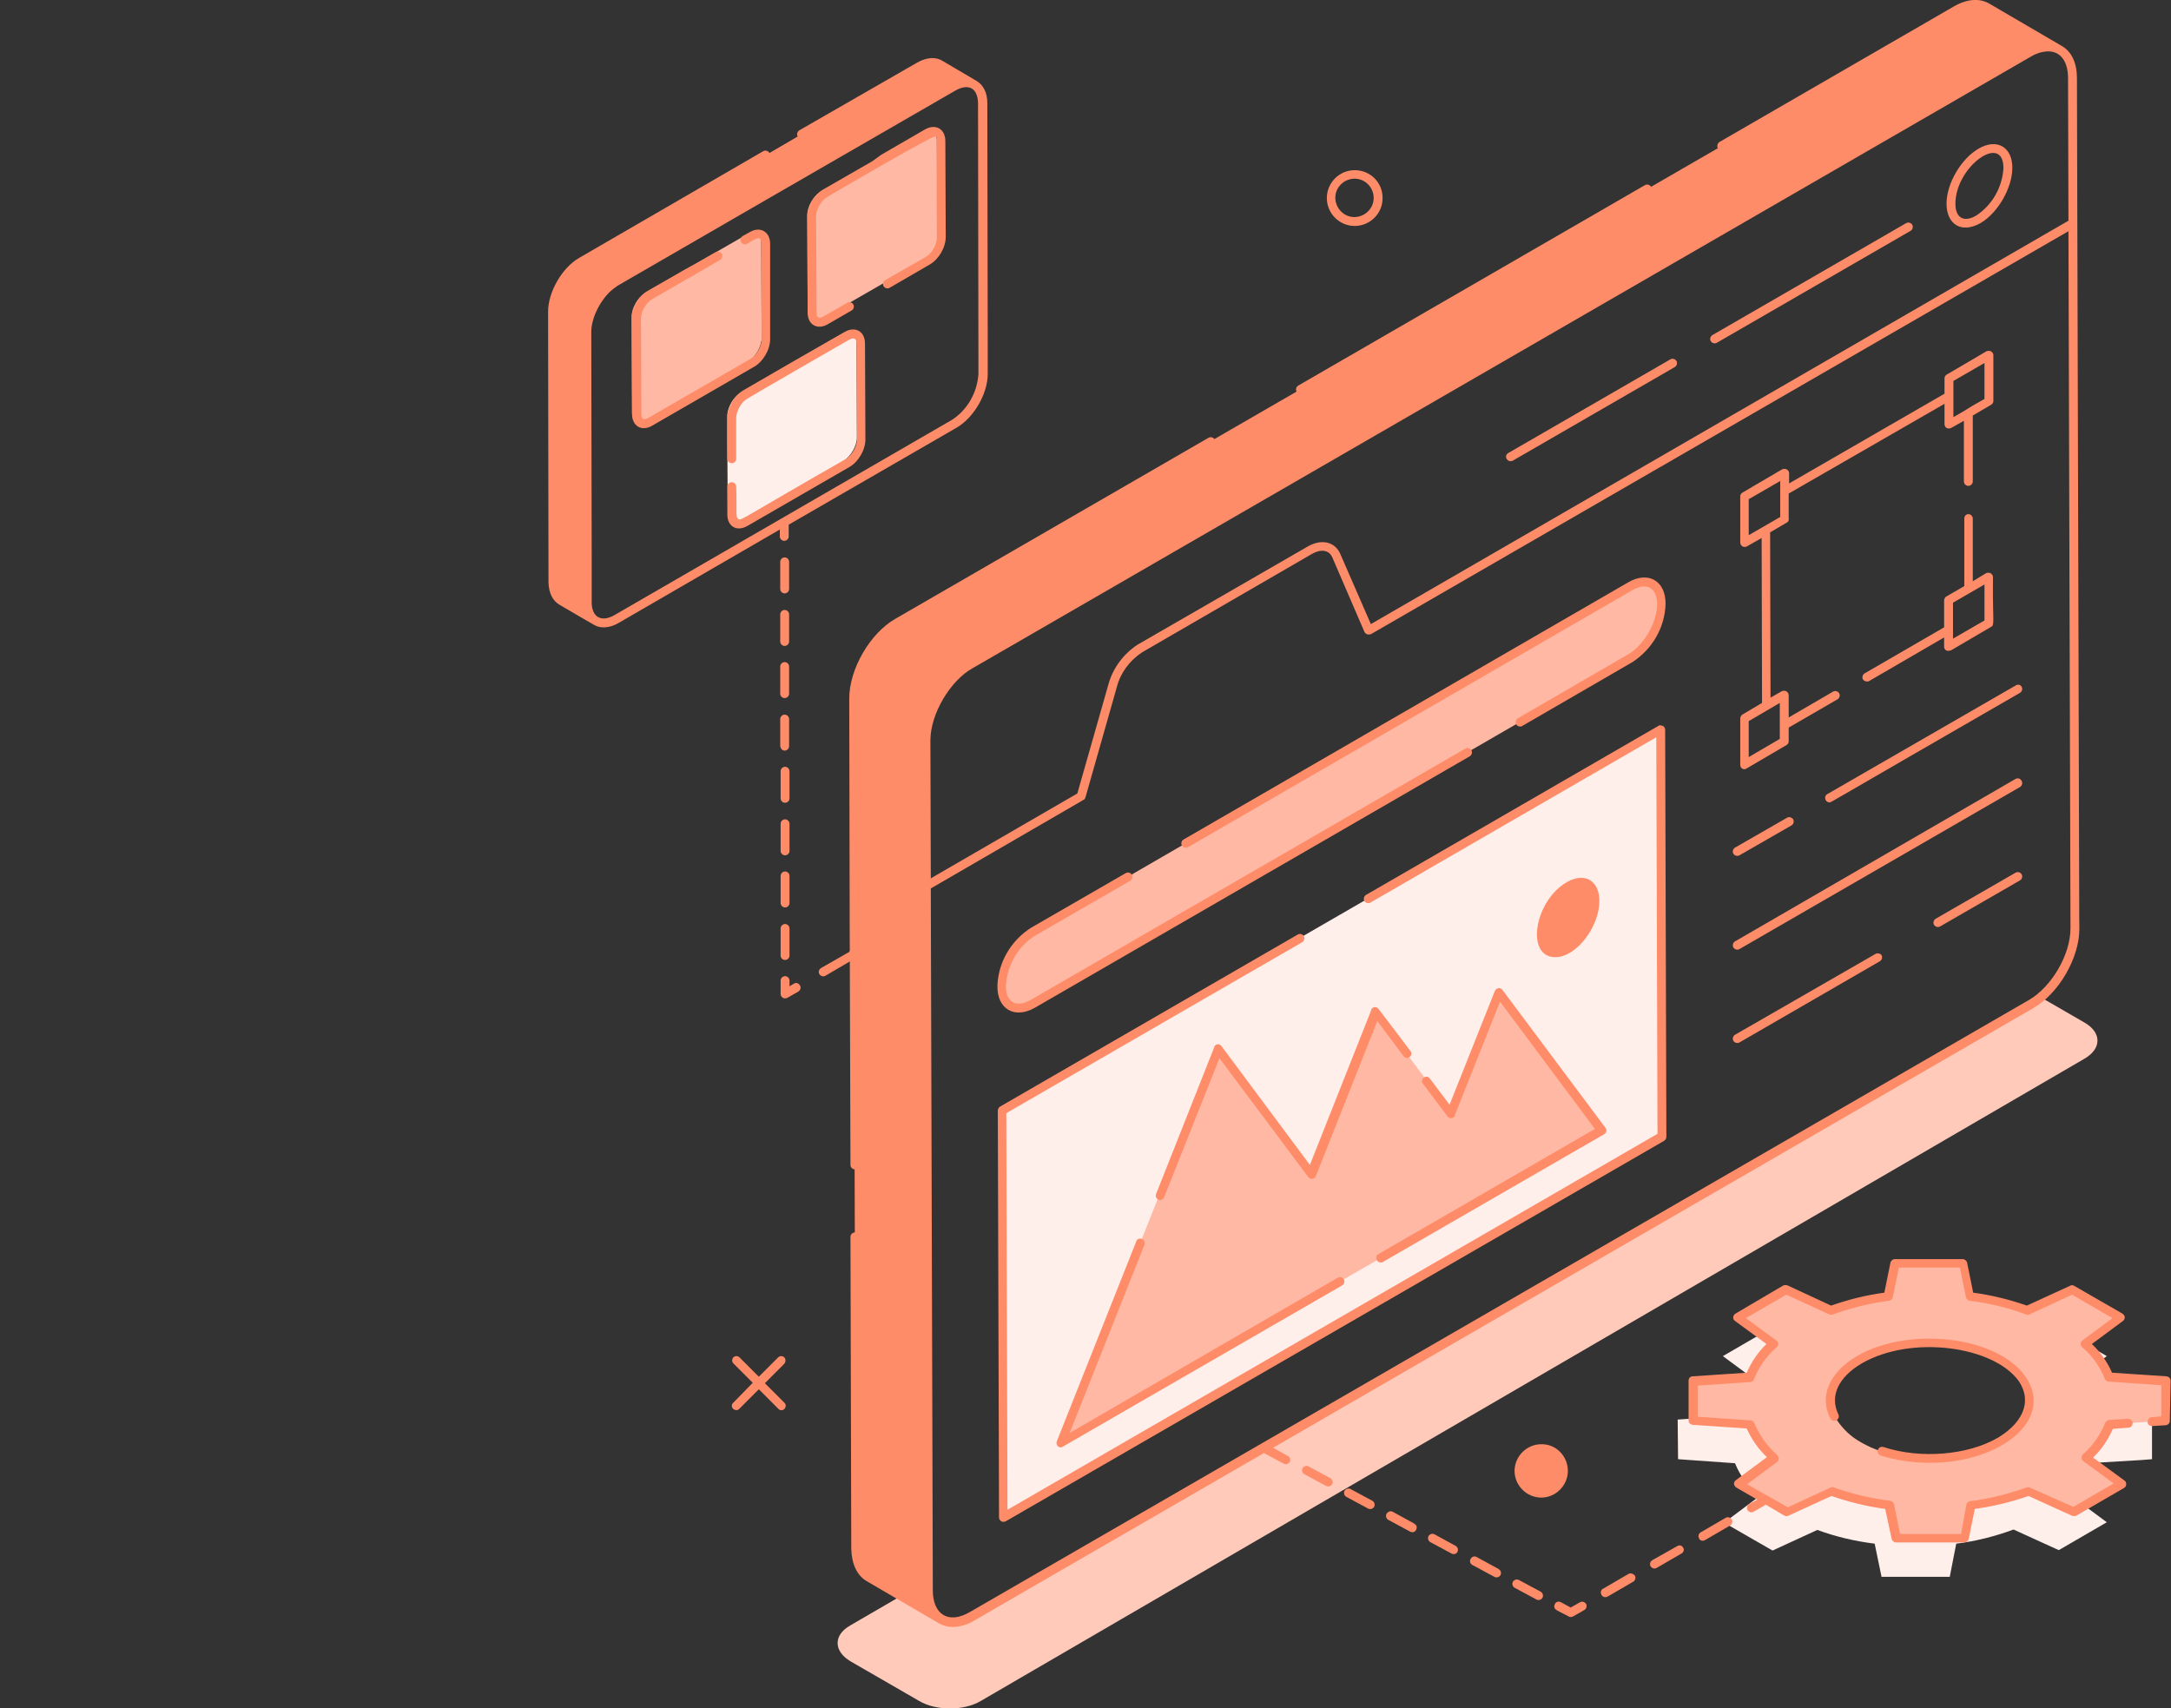 <svg width="305" height="240" viewBox="0 0 305 240" fill="none" xmlns="http://www.w3.org/2000/svg">
<rect x="0" y="0" width="305" height="240" fill="#333333" stroke="none"/>
<g clip-path="url(#clip0_15_194)">
<path d="M292.863 148.736L137.8 238.978C135.418 240.398 131.505 240.398 129.122 238.978L119.481 233.412C117.099 231.992 117.042 229.721 119.481 228.358L130.427 221.997V223.531C130.427 227.449 133.206 229.039 136.609 227.052L285.376 141.013C285.83 140.729 286.284 140.445 286.681 140.104L292.863 143.682C295.245 145.045 295.302 147.317 292.863 148.736Z" fill="#FFCABA"/>
<path d="M289.346 6.985C288.212 6.361 286.681 6.417 284.979 7.44L136.212 93.422C132.809 95.409 130.087 100.18 130.087 104.098L130.143 124.543L130.427 223.531C130.427 225.461 131.107 226.881 132.242 227.506L122.033 221.543C120.955 220.918 120.275 219.555 120.218 217.624L119.934 118.58L119.878 98.135C119.878 94.217 122.6 89.446 126.003 87.459L274.827 1.477C276.528 0.511 278.06 0.398 279.194 1.079L289.346 6.985Z" fill="#FF8C69"/>
<path d="M220.266 206.663C220.266 208.708 218.564 210.412 216.522 210.412C214.481 210.412 212.779 208.708 212.779 206.663C212.779 204.619 214.481 202.915 216.522 202.915C218.564 202.858 220.266 204.562 220.266 206.663C220.266 206.607 220.266 206.607 220.266 206.663Z" fill="#FF8C69"/>
<path d="M190.319 31.746C188.164 31.746 186.406 29.986 186.406 27.828C186.406 25.67 188.164 23.909 190.319 23.909C192.475 23.909 194.233 25.613 194.233 27.771C194.233 27.828 194.233 27.828 194.233 27.884C194.233 29.986 192.475 31.746 190.319 31.746ZM190.319 25.102C188.845 25.102 187.597 26.294 187.597 27.771C187.597 29.247 188.788 30.497 190.263 30.497C191.737 30.497 192.985 29.304 192.985 27.828C192.985 26.351 191.851 25.159 190.376 25.102H190.319Z" fill="#FF8C69"/>
<path d="M233.254 102.508L233.424 159.64L140.863 213.195L140.693 156.006L233.254 102.508Z" fill="#FFEFEB"/>
<path d="M171.036 147.317L184.137 164.922L193.212 142.149L203.875 156.403L210.624 139.423L225.03 158.788L149.03 202.745L171.036 147.317Z" fill="#FFB8A3"/>
<path d="M229 82.347C231.439 80.928 233.367 82.063 233.424 84.846C233.254 87.913 231.666 90.752 229.057 92.456L145.116 141.013C142.678 142.433 140.749 141.297 140.693 138.514C140.863 135.447 142.507 132.608 145.116 130.904L229 82.347Z" fill="#FFB8A3"/>
<path d="M291.785 10.961C291.785 8.859 291.048 7.269 289.687 6.474L279.478 0.511C278.116 -0.284 276.358 -0.17 274.487 0.909L241.591 19.934C241.307 20.104 241.194 20.445 241.307 20.786C241.478 21.07 241.818 21.183 242.158 21.07H242.215L275.11 2.044C276.528 1.193 277.89 1.079 278.854 1.647L286.567 6.133C285.887 6.304 285.263 6.588 284.639 6.929L190.716 61.221L135.815 92.911C132.639 94.614 129.349 99.669 129.349 104.098C129.803 260.899 129.69 214.785 129.69 223.531C129.69 224.212 129.803 224.894 129.973 225.518L122.203 221.032C121.296 220.464 120.728 219.271 120.728 217.624V173.781C120.728 173.441 120.445 173.157 120.104 173.157C119.764 173.157 119.481 173.441 119.481 173.781L119.594 217.624C119.651 219.726 120.388 221.316 121.693 222.111L131.901 228.074C132.469 228.415 133.149 228.585 133.83 228.585C134.907 228.585 135.985 228.244 136.893 227.676L285.66 141.637C289.233 139.593 292.125 134.595 292.125 130.506C292.069 121.59 292.239 167.875 291.785 10.961ZM290.594 31.008L192.588 87.686L188.334 77.918C187.54 75.987 185.498 75.703 183.627 76.839L159.806 90.582C157.821 91.888 156.346 93.876 155.722 96.148L151.355 111.481L130.767 123.407L130.71 104.042C130.71 100.237 133.546 95.636 136.552 93.933L285.319 7.951C285.773 7.667 286.34 7.44 286.851 7.326C289.29 6.758 290.537 8.462 290.537 10.961L290.594 31.008ZM285.036 140.502L136.269 226.484C133.149 228.301 131.051 226.711 131.051 223.474L130.767 124.827L152.206 112.39C152.376 112.333 152.433 112.163 152.49 112.049L156.913 96.488C157.424 94.501 158.728 92.797 160.43 91.661L184.251 77.861C185.385 77.179 186.69 77.123 187.2 78.372L191.681 88.765C191.851 89.106 192.191 89.219 192.531 89.106C192.531 89.106 192.531 89.106 192.588 89.106L290.594 32.485L290.878 130.45C290.878 134.084 288.269 138.628 285.036 140.502Z" fill="#FF8C69"/>
<path d="M183.003 55.258L231.722 27.089C232.006 26.919 232.119 26.521 231.949 26.238C231.779 25.954 231.382 25.84 231.098 26.01L182.379 54.179C182.095 54.349 181.982 54.747 182.152 55.031C182.322 55.315 182.719 55.428 183.003 55.258Z" fill="#FF8C69"/>
<path d="M119.367 128.632L119.481 163.673C119.481 164.013 119.764 164.297 120.104 164.297C120.445 164.297 120.728 164.013 120.728 163.673L120.558 98.135C120.558 94.444 123.167 89.901 126.4 88.026L170.412 62.584C170.695 62.414 170.809 62.016 170.639 61.732C170.469 61.448 170.072 61.335 169.788 61.505L125.776 86.948C122.203 88.992 119.31 94.046 119.31 98.135L119.367 127.213V128.632Z" fill="#FF8C69"/>
<path d="M277.946 20.899C275.507 22.319 273.466 25.783 273.466 28.623C273.466 31.462 275.507 32.882 278.23 31.349C280.669 29.929 282.71 26.408 282.71 23.568C282.71 20.672 280.555 19.366 277.946 20.899ZM277.663 30.27C275.961 31.292 274.713 30.667 274.713 28.623C274.713 23.398 281.463 18.571 281.463 23.625C281.293 26.351 279.875 28.793 277.663 30.27Z" fill="#FF8C69"/>
<path d="M234.672 50.487L211.872 63.663C211.588 63.833 211.475 64.231 211.701 64.515C211.872 64.799 212.212 64.856 212.496 64.742L235.296 51.566C235.579 51.396 235.693 50.999 235.522 50.715C235.352 50.431 234.955 50.317 234.672 50.487Z" fill="#FF8C69"/>
<path d="M267.794 31.349L240.57 47.08C240.287 47.25 240.173 47.648 240.343 47.932C240.513 48.216 240.91 48.329 241.194 48.159L268.418 32.428C268.701 32.257 268.815 31.86 268.645 31.576C268.475 31.292 268.078 31.178 267.794 31.349Z" fill="#FF8C69"/>
<path d="M110.179 190.705C109.952 190.478 109.555 190.478 109.328 190.705L106.606 193.431L103.884 190.705C103.657 190.478 103.26 190.478 103.033 190.705C102.806 190.932 102.806 191.33 103.033 191.557L105.755 194.283L103.033 197.066C102.749 197.293 102.749 197.691 102.976 197.918C103.203 198.145 103.6 198.202 103.827 197.974L103.884 197.918L106.606 195.192L109.328 197.918C109.555 198.202 109.952 198.202 110.179 197.974C110.406 197.747 110.463 197.35 110.236 197.123L110.179 197.066L107.457 194.34L110.179 191.614C110.406 191.33 110.406 190.932 110.179 190.705Z" fill="#FF8C69"/>
<path d="M232.97 101.997L191.908 125.736C191.624 125.906 191.51 126.304 191.681 126.588C191.851 126.872 192.248 126.985 192.531 126.815L232.687 103.587L232.857 159.3L141.543 212.115L141.373 156.403L182.946 132.381C183.23 132.21 183.343 131.813 183.173 131.529C183.003 131.245 182.606 131.131 182.322 131.301L140.466 155.495C140.296 155.608 140.182 155.835 140.182 156.062L140.352 213.195C140.352 213.535 140.636 213.819 140.976 213.819C141.09 213.819 141.203 213.762 141.26 213.762L233.821 160.265C233.991 160.151 234.105 159.924 234.105 159.697L233.934 102.565C233.934 102.224 233.708 101.94 233.367 101.94C233.197 101.884 233.084 101.884 232.97 101.997Z" fill="#FF8C69"/>
<path d="M224.69 126.531C224.69 123.919 222.818 122.442 220.152 123.919C215.558 126.531 214.254 134.482 218.507 134.482C221.513 134.482 224.746 130.109 224.69 126.531Z" fill="#FF8C69"/>
<path d="M160.43 174.065C160.09 173.952 159.749 174.065 159.636 174.406L148.463 202.518C148.349 202.858 148.519 203.199 148.803 203.313C148.973 203.37 149.2 203.37 149.313 203.256L188.561 180.596C188.845 180.426 188.958 180.028 188.788 179.744C188.618 179.46 188.221 179.347 187.937 179.517L150.278 201.325L160.77 174.917C160.884 174.576 160.77 174.236 160.43 174.065Z" fill="#FF8C69"/>
<path d="M193.439 177.075C193.609 177.359 194.006 177.473 194.29 177.302L225.37 159.356C225.654 159.186 225.767 158.788 225.597 158.505C225.597 158.505 225.597 158.448 225.54 158.448L211.078 139.082C210.851 138.798 210.51 138.741 210.227 138.968C210.113 139.025 210.057 139.139 210 139.252L203.648 155.211L200.869 151.519C200.642 151.235 200.302 151.178 200.018 151.406C199.734 151.633 199.678 151.974 199.905 152.257L203.364 156.858C203.591 157.142 203.988 157.198 204.215 156.971C204.328 156.914 204.385 156.801 204.385 156.687L210.737 140.729L224.066 158.618L193.609 176.223C193.325 176.394 193.269 176.735 193.439 177.075Z" fill="#FF8C69"/>
<path d="M193.666 141.751C193.439 141.467 193.042 141.41 192.815 141.637C192.701 141.694 192.645 141.808 192.645 141.921L184.024 163.673L171.603 146.976C171.376 146.692 170.979 146.635 170.752 146.862C170.639 146.919 170.582 147.033 170.582 147.146L162.415 167.761C162.301 168.102 162.472 168.443 162.755 168.557C162.812 168.557 162.925 168.613 162.982 168.613C163.209 168.613 163.436 168.443 163.549 168.216L171.319 148.68L183.797 165.376C184.024 165.66 184.364 165.717 184.648 165.49C184.761 165.433 184.818 165.319 184.875 165.206L193.496 143.455L197.182 148.396C197.409 148.68 197.749 148.736 198.033 148.509C198.316 148.282 198.373 147.941 198.146 147.657L193.666 141.751Z" fill="#FF8C69"/>
<path d="M145.4 141.581L206.484 106.257C206.767 106.086 206.881 105.689 206.71 105.405C206.54 105.121 206.143 105.007 205.86 105.177L144.776 140.502C142.734 141.637 141.316 140.842 141.316 138.514C141.487 135.674 142.961 133.005 145.4 131.472L158.785 123.748C159.069 123.578 159.182 123.18 159.012 122.896C158.842 122.612 158.445 122.499 158.161 122.669L144.776 130.393C141.997 132.21 140.239 135.22 140.125 138.514C140.069 141.751 142.507 143.228 145.4 141.581Z" fill="#FF8C69"/>
<path d="M228.716 81.836L166.272 117.955C165.988 118.126 165.875 118.523 166.045 118.807C166.215 119.091 166.612 119.205 166.896 119.035L229.34 82.915C231.325 81.779 232.8 82.575 232.8 84.903C232.8 87.459 230.928 90.696 228.716 91.945L213.233 100.918C212.949 101.088 212.836 101.486 213.006 101.77C213.176 102.054 213.573 102.168 213.857 101.997L229.34 93.024C232.119 91.207 233.878 88.197 233.991 84.903C234.048 81.552 231.496 80.189 228.716 81.836Z" fill="#FF8C69"/>
<path d="M263.484 134.027L243.746 145.386C243.463 145.556 243.349 145.954 243.519 146.238C243.69 146.522 244.087 146.635 244.37 146.465L264.107 135.05C264.391 134.879 264.504 134.482 264.334 134.198C264.164 133.971 263.767 133.857 263.484 134.027Z" fill="#FF8C69"/>
<path d="M283.164 122.612L271.934 129.087C271.651 129.257 271.537 129.655 271.707 129.938C271.878 130.222 272.275 130.336 272.558 130.166L283.788 123.691C284.072 123.521 284.185 123.124 284.015 122.84C283.845 122.556 283.504 122.442 283.164 122.612Z" fill="#FF8C69"/>
<path d="M283.164 109.437L243.746 132.267C243.463 132.437 243.349 132.835 243.519 133.119C243.69 133.403 244.087 133.516 244.37 133.346L283.788 110.573C284.072 110.402 284.185 110.005 284.015 109.721C283.845 109.38 283.504 109.266 283.164 109.437Z" fill="#FF8C69"/>
<path d="M244.37 120.17L251.687 115.968C251.97 115.797 252.084 115.4 251.913 115.116C251.743 114.832 251.346 114.718 251.063 114.889L243.746 119.091C243.463 119.262 243.349 119.659 243.519 119.943C243.69 120.227 244.087 120.341 244.37 120.17Z" fill="#FF8C69"/>
<path d="M283.164 96.318L256.678 111.595C256.394 111.765 256.337 112.163 256.507 112.447C256.621 112.617 256.791 112.731 257.018 112.731C257.301 112.731 255.6 113.583 283.788 97.34C284.072 97.17 284.185 96.772 284.015 96.488C283.845 96.204 283.504 96.091 283.164 96.318Z" fill="#FF8C69"/>
<path d="M274.09 91.377L279.704 88.083C280.272 87.799 279.931 87.515 279.988 81.098C279.988 80.757 279.704 80.473 279.364 80.473C279.251 80.473 279.137 80.473 279.024 80.53L277.152 81.666V72.863C277.152 72.522 276.869 72.239 276.528 72.239C276.188 72.239 275.961 72.522 275.961 72.863V82.347L273.409 83.824C273.239 83.938 273.125 84.165 273.125 84.392V88.14L261.952 94.614C261.669 94.785 261.555 95.182 261.725 95.466C261.839 95.636 262.066 95.75 262.292 95.75C262.406 95.75 262.519 95.75 262.576 95.693L273.125 89.56V90.866C273.125 91.207 273.409 91.491 273.749 91.434C273.919 91.434 274.033 91.377 274.09 91.377ZM274.373 84.676L278.797 82.12V87.175L274.373 89.73V84.676Z" fill="#FF8C69"/>
<path d="M245.391 107.96L251.006 104.666C251.176 104.553 251.29 104.382 251.29 104.155V102.224L258.152 98.249C258.436 98.079 258.549 97.681 258.379 97.397C258.209 97.113 257.812 96.999 257.528 97.17L251.29 100.805V97.681C251.29 97.34 251.006 97.056 250.666 97.056C250.552 97.056 250.439 97.056 250.325 97.113L248.737 98.022L248.681 74.794L251.006 73.431C251.233 73.318 251.346 73.09 251.29 72.863V69.342L273.182 56.734V59.574C273.182 59.915 273.409 60.199 273.749 60.199C273.863 60.199 273.976 60.199 274.09 60.142L275.905 59.12V67.638C275.905 67.979 276.188 68.263 276.528 68.263C276.869 68.263 277.152 67.979 277.152 67.638V58.382L279.761 56.848C279.931 56.734 280.045 56.564 280.045 56.337V49.92C280.045 49.579 279.761 49.295 279.421 49.295C279.308 49.295 279.194 49.295 279.081 49.352L273.466 52.645C273.296 52.759 273.182 52.929 273.182 53.157V55.315L251.346 67.922V66.503C251.346 66.162 251.063 65.878 250.722 65.878C250.609 65.878 250.496 65.878 250.382 65.935L244.767 69.229C244.597 69.342 244.484 69.513 244.484 69.74V76.214C244.484 76.555 244.767 76.839 245.051 76.839C245.164 76.839 245.278 76.839 245.391 76.782L247.49 75.589L247.546 98.76L244.767 100.407C244.597 100.521 244.484 100.748 244.484 100.975V107.449C244.484 107.79 244.711 108.074 245.051 108.074C245.164 108.074 245.278 108.017 245.391 107.96ZM274.373 53.554L278.797 50.999V56.053L277.096 57.019L275.905 57.757L274.43 58.609V53.554H274.373ZM245.675 75.192V70.137L250.099 67.582V72.636L245.675 75.192ZM250.042 98.76V103.815L245.675 106.37V101.316L250.042 98.76Z" fill="#FF8C69"/>
<path d="M300.916 205.13L302.334 205.017V199.451L294.337 198.883C293.6 197.066 292.466 195.476 290.991 194.226L295.982 190.535L289.913 187.014V207.118H253.388V188.717L248.794 186.616L242.045 190.535L247.036 194.226C245.561 195.532 244.427 197.123 243.69 198.883L235.693 199.451L235.749 205.017L243.746 205.584C244.484 207.402 245.675 208.992 247.149 210.241L242.215 213.933L249.021 217.851L255.316 214.955C257.925 215.921 260.648 216.545 263.37 216.886L264.334 221.543H273.919L274.827 216.886C277.549 216.545 280.272 215.864 282.881 214.898L289.233 217.795L295.982 213.876L290.991 210.185C292.466 208.935 293.6 207.288 294.281 205.528L300.916 205.13Z" fill="#FFEFEB"/>
<path d="M302.958 199.678L304.376 199.565V193.999L296.379 193.431C295.642 191.614 294.508 190.024 293.033 188.717L298.024 185.026L291.218 181.107L284.922 184.004C282.313 183.095 279.591 182.414 276.869 182.073L275.905 177.416H266.319L265.412 182.073C262.633 182.414 259.967 183.095 257.358 184.004L251.006 181.107L244.257 185.026L249.248 188.717C247.773 190.024 246.639 191.614 245.902 193.431L237.905 193.999L237.961 199.565L245.958 200.132C246.696 201.95 247.887 203.54 249.305 204.846L244.37 208.538L251.176 212.456L257.472 209.56C260.081 210.468 262.803 211.15 265.525 211.491L266.546 216.148H276.131L277.039 211.491C279.818 211.15 282.484 210.468 285.093 209.56L291.388 212.456L298.137 208.538L293.146 204.846C294.621 203.54 295.755 201.95 296.436 200.132L302.958 199.678ZM284.469 198.997C284.355 199.224 284.242 199.394 284.128 199.621C283.334 200.871 282.257 201.893 280.952 202.575C275.564 205.812 266.773 205.812 261.328 202.575C260.024 201.836 258.946 200.814 258.096 199.565C257.982 199.394 257.812 199.167 257.755 198.94L258.096 198.883C256.848 196.157 258.039 193.204 261.669 191.046C267.113 187.866 275.961 187.866 281.463 191.046C282.654 191.727 283.731 192.636 284.525 193.715L284.072 193.829C285.093 195.362 285.263 197.35 284.469 198.997Z" fill="#FFB8A3"/>
<path d="M195.651 212.399C195.367 212.229 194.97 212.399 194.8 212.683C194.63 212.967 194.743 213.365 195.027 213.535L198.09 215.182C198.373 215.353 198.77 215.296 198.94 214.955C199.11 214.614 199.054 214.274 198.713 214.103L198.657 214.046L195.651 212.399Z" fill="#FF8C69"/>
<path d="M177.898 202.858C177.615 202.688 177.218 202.802 177.048 203.142C176.878 203.426 176.934 203.767 177.218 203.938C177.218 203.938 177.275 203.938 177.275 203.994L180.337 205.641C180.621 205.812 181.018 205.698 181.188 205.414C181.358 205.13 181.245 204.733 180.961 204.562C180.961 204.562 180.961 204.562 180.904 204.562L177.898 202.858Z" fill="#FF8C69"/>
<path d="M183.854 206.039C183.57 205.868 183.173 205.982 183.003 206.266C182.833 206.55 182.946 206.947 183.23 207.118L186.293 208.765C186.576 208.935 186.973 208.822 187.143 208.538C187.313 208.254 187.2 207.856 186.916 207.686L183.854 206.039Z" fill="#FF8C69"/>
<path d="M189.752 209.219C189.469 209.049 189.072 209.162 188.901 209.446C188.731 209.73 188.845 210.128 189.128 210.298L192.191 211.945C192.475 212.115 192.872 212.002 193.042 211.718C193.212 211.434 193.098 211.036 192.815 210.866L189.752 209.219Z" fill="#FF8C69"/>
<path d="M213.403 221.997C213.119 221.827 212.722 221.94 212.552 222.224C212.382 222.508 212.496 222.906 212.779 223.076L215.842 224.723C216.125 224.894 216.522 224.78 216.693 224.496C216.863 224.212 216.749 223.814 216.466 223.644L213.403 221.997Z" fill="#FF8C69"/>
<path d="M207.448 218.76C207.164 218.59 206.767 218.703 206.597 219.044C206.427 219.328 206.54 219.725 206.881 219.896L209.943 221.543C210.227 221.713 210.624 221.6 210.794 221.316C210.964 221.032 210.851 220.691 210.624 220.521C210.624 220.521 210.567 220.521 210.567 220.464L207.448 218.76Z" fill="#FF8C69"/>
<path d="M201.549 215.58C201.266 215.409 200.869 215.523 200.698 215.807C200.528 216.091 200.642 216.488 200.925 216.659L203.988 218.306C204.328 218.419 204.669 218.306 204.782 217.965C204.895 217.681 204.782 217.397 204.555 217.227L201.549 215.58Z" fill="#FF8C69"/>
<path d="M221.967 225.121L220.663 225.859L219.301 225.121C219.018 224.95 218.621 225.007 218.451 225.348C218.281 225.689 218.337 226.029 218.678 226.2L218.734 226.257L220.379 227.108C220.549 227.222 220.776 227.222 221.003 227.108L222.591 226.2C222.875 226.029 222.988 225.632 222.818 225.348C222.648 225.064 222.251 224.95 221.967 225.121Z" fill="#FF8C69"/>
<path d="M228.773 221.145L225.257 223.19C224.916 223.36 224.803 223.701 224.973 224.042C225.143 224.382 225.484 224.496 225.824 224.326C225.881 224.326 225.881 224.269 225.937 224.269L229.454 222.224C229.737 222.054 229.851 221.656 229.681 221.372C229.454 221.088 229.057 220.975 228.773 221.145Z" fill="#FF8C69"/>
<path d="M235.636 217.227L232.119 219.214C231.836 219.385 231.722 219.782 231.893 220.066C232.063 220.35 232.46 220.464 232.743 220.293L236.26 218.249C236.543 218.079 236.657 217.681 236.43 217.397C236.26 217.113 235.919 217.056 235.636 217.227Z" fill="#FF8C69"/>
<path d="M242.442 213.251L238.925 215.296C238.642 215.466 238.528 215.807 238.698 216.148C238.812 216.432 239.152 216.545 239.436 216.432C239.492 216.432 239.493 216.375 239.549 216.375L243.066 214.33C243.349 214.16 243.463 213.762 243.293 213.478C243.122 213.195 242.725 213.081 242.442 213.251Z" fill="#FF8C69"/>
<path d="M304.943 193.999C304.943 193.658 304.716 193.431 304.376 193.374L296.719 192.863C296.039 191.33 295.075 189.967 293.884 188.831L298.251 185.594C298.534 185.367 298.591 184.969 298.364 184.742C298.307 184.685 298.251 184.628 298.194 184.572L291.388 180.653C291.218 180.539 290.991 180.539 290.821 180.653L284.752 183.436C282.313 182.584 279.761 181.959 277.209 181.619L276.358 177.416C276.301 177.132 276.018 176.905 275.734 176.905H266.206C265.922 176.905 265.639 177.132 265.582 177.416L264.731 181.619C262.179 181.959 259.684 182.584 257.245 183.436L251.119 180.596C250.949 180.539 250.722 180.539 250.552 180.596L243.803 184.572C243.519 184.742 243.406 185.14 243.576 185.424C243.633 185.48 243.69 185.537 243.746 185.594L248.17 188.831C246.979 189.967 246.072 191.33 245.391 192.863L237.791 193.374C237.451 193.374 237.224 193.658 237.224 193.999V199.565C237.224 199.905 237.451 200.132 237.791 200.189L245.391 200.7C246.072 202.234 247.036 203.597 248.227 204.733L243.86 207.97C243.576 208.197 243.519 208.538 243.746 208.822C243.803 208.878 243.86 208.935 243.916 208.992L246.866 210.696L245.731 211.32C245.448 211.491 245.334 211.888 245.504 212.172C245.675 212.456 246.072 212.57 246.355 212.399L247.943 211.491C248 211.491 248 211.434 248 211.377C250.496 212.74 250.722 213.194 251.233 212.967L257.301 210.185C259.74 211.036 262.293 211.661 264.845 212.002L265.752 216.204C265.809 216.488 266.093 216.716 266.376 216.716H275.961C276.245 216.716 276.528 216.488 276.585 216.204L277.436 212.002C279.988 211.661 282.54 211.036 284.979 210.185L291.104 212.967C291.275 213.024 291.501 213.024 291.672 212.967L298.421 209.049C298.591 208.935 298.704 208.765 298.704 208.538C298.704 208.31 298.648 208.14 298.478 208.026L294.054 204.789C295.245 203.654 296.152 202.291 296.833 200.757L299.045 200.587C299.385 200.587 299.612 200.246 299.612 199.905C299.555 199.565 299.272 199.337 298.931 199.337L296.322 199.508C296.096 199.508 295.869 199.678 295.755 199.905C295.075 201.609 293.997 203.142 292.636 204.335C292.409 204.562 292.352 204.96 292.579 205.187C292.636 205.244 292.636 205.244 292.693 205.3L296.946 208.424L291.275 211.718L285.149 208.992C284.979 208.935 284.809 208.935 284.696 208.992C282.143 209.901 279.478 210.582 276.755 210.923C276.472 210.98 276.301 211.15 276.245 211.434L275.507 215.523H266.943L266.093 211.377C266.036 211.093 265.809 210.923 265.582 210.866C262.86 210.525 260.194 209.901 257.642 208.992C257.472 208.935 257.301 208.935 257.188 208.992L251.176 211.775L245.448 208.538L249.645 205.414C249.928 205.187 249.985 204.846 249.758 204.562C249.758 204.505 249.701 204.505 249.701 204.449C248.284 203.199 247.206 201.723 246.469 199.962C246.355 199.735 246.185 199.565 245.958 199.565L238.528 199.053V194.681L245.901 194.169C246.128 194.169 246.355 193.999 246.412 193.772C247.093 192.068 248.17 190.535 249.588 189.285C249.701 189.172 249.815 189.001 249.815 188.774C249.815 188.604 249.701 188.433 249.531 188.32L245.278 185.196L250.949 181.902L257.018 184.685C257.188 184.742 257.358 184.742 257.472 184.685C260.024 183.777 262.69 183.095 265.412 182.754C265.696 182.698 265.866 182.527 265.922 182.243L266.773 178.097H275.337L276.188 182.243C276.245 182.527 276.472 182.698 276.699 182.754C279.421 183.095 282.087 183.72 284.639 184.685C284.809 184.742 284.979 184.742 285.093 184.685L291.104 181.902L296.776 185.196L292.579 188.32C292.409 188.433 292.352 188.604 292.296 188.774C292.296 188.945 292.352 189.115 292.522 189.285C293.94 190.478 295.018 192.011 295.699 193.715C295.812 193.942 295.982 194.113 296.209 194.113L303.639 194.624V198.997L302.278 199.11C301.937 199.11 301.71 199.451 301.71 199.792C301.71 200.132 301.994 200.36 302.334 200.36L304.263 200.246C304.603 200.189 304.83 199.962 304.83 199.621L304.943 193.999Z" fill="#FF8C69"/>
<path d="M280.669 202.007C276.472 204.449 269.836 205.017 264.618 203.313C264.278 203.199 263.937 203.37 263.824 203.71C263.71 204.051 263.881 204.392 264.221 204.505C266.433 205.187 268.815 205.528 271.14 205.528C281.179 205.528 288.722 199.337 284.525 193.374C280.442 187.582 267.907 186.389 260.875 190.535C257.018 192.806 255.543 196.157 257.131 199.281C257.245 199.508 257.472 199.621 257.698 199.621C257.812 199.621 257.869 199.621 257.982 199.565C258.266 199.394 258.436 199.053 258.266 198.713C257.018 196.157 258.266 193.488 261.555 191.557C268.531 187.525 280.101 189.115 283.618 194.056C285.66 197.123 283.901 200.076 280.669 202.007Z" fill="#FF8C69"/>
<path d="M112.618 18.855L129.122 9.314C130.257 8.689 131.278 8.632 132.015 9.03L136.836 11.869C136.098 11.472 135.078 11.529 133.943 12.153L86.528 39.584C84.146 41.117 82.615 43.729 82.501 46.569L82.615 84.619C82.615 85.925 83.069 86.834 83.806 87.288L78.928 84.449C78.191 83.994 77.737 83.086 77.737 81.836L77.68 43.786C77.851 40.947 79.325 38.334 81.707 36.801L107.57 21.808" fill="#FF8C69"/>
<path d="M110.179 75.987C110.519 75.987 110.803 75.703 110.803 75.362V73.715L134.397 60.085C136.836 58.665 138.764 55.315 138.764 52.532V48.273L138.707 14.482C138.707 13.005 138.14 11.926 137.176 11.358L132.355 8.519C131.391 7.951 130.143 8.064 128.839 8.803L112.334 18.287C112.051 18.457 111.881 18.798 112.051 19.139C112.221 19.423 112.561 19.593 112.901 19.423C112.958 19.423 112.958 19.366 112.958 19.366L129.406 9.825C130.313 9.314 131.164 9.2 131.675 9.541L134.51 11.188C134.227 11.302 133.943 11.415 133.66 11.585L107.91 26.521L86.188 39.072C85.961 39.243 85.678 39.413 85.451 39.584C83.352 41.174 81.821 44.127 81.821 46.626L81.878 77.577C81.934 81.098 81.821 84.789 81.991 85.585L79.212 83.938C78.645 83.597 78.361 82.859 78.305 81.836L78.248 43.786C78.418 41.174 79.779 38.788 81.991 37.312L107.854 22.319C108.137 22.149 108.251 21.751 108.081 21.467C107.91 21.183 107.513 21.07 107.23 21.24L81.367 36.233C78.985 37.596 77 41.003 77 43.786L77.057 81.836C77.113 83.313 77.624 84.392 78.588 84.96C79.155 85.3 83.749 87.97 83.466 87.799C84.543 88.424 85.848 88.14 86.925 87.515L109.555 74.397V75.362C109.555 75.703 109.839 75.987 110.179 75.987ZM86.302 86.436C84.373 87.515 83.125 86.607 83.125 84.619V77.691L83.069 46.626C83.069 44.581 84.43 41.969 86.131 40.606C86.358 40.435 86.528 40.322 86.755 40.151L105.699 29.191L134.227 12.721C136.042 11.699 137.346 12.324 137.403 14.482L137.46 52.532C137.29 55.144 135.928 57.586 133.716 59.006L86.302 86.436Z" fill="#FF8C69"/>
<path d="M110.293 134.879C110.633 134.879 110.916 134.595 110.916 134.255V130.45C110.916 130.109 110.633 129.825 110.293 129.825C109.952 129.825 109.669 130.109 109.669 130.45V134.255C109.669 134.595 109.952 134.879 110.293 134.879Z" fill="#FF8C69"/>
<path d="M110.236 90.752C110.576 90.752 110.86 90.469 110.86 90.128V86.323C110.86 85.982 110.576 85.698 110.236 85.698C109.896 85.698 109.612 85.982 109.612 86.323V90.128C109.612 90.469 109.896 90.752 110.236 90.752Z" fill="#FF8C69"/>
<path d="M110.236 98.079C110.576 98.079 110.86 97.795 110.86 97.454V93.649C110.86 93.308 110.576 93.024 110.236 93.024C109.896 93.024 109.612 93.308 109.612 93.649V97.454C109.612 97.795 109.896 98.079 110.236 98.079Z" fill="#FF8C69"/>
<path d="M110.236 83.37C110.576 83.37 110.86 83.086 110.86 82.745V78.94C110.86 78.599 110.576 78.315 110.236 78.315C109.896 78.315 109.612 78.599 109.612 78.94V82.745C109.612 83.086 109.896 83.37 110.236 83.37Z" fill="#FF8C69"/>
<path d="M110.293 127.496C110.633 127.496 110.916 127.212 110.916 126.872V123.067C110.916 122.726 110.633 122.442 110.293 122.442C109.952 122.442 109.669 122.726 109.669 123.067V126.872C109.669 127.212 109.952 127.496 110.293 127.496Z" fill="#FF8C69"/>
<path d="M110.293 120.17C110.633 120.17 110.916 119.886 110.916 119.546V115.741C110.916 115.4 110.633 115.116 110.293 115.116C109.952 115.116 109.669 115.4 109.669 115.741V119.546C109.669 119.886 109.952 120.17 110.293 120.17Z" fill="#FF8C69"/>
<path d="M110.236 105.461C110.576 105.461 110.86 105.177 110.86 104.837V101.032C110.86 100.691 110.576 100.407 110.236 100.407C109.896 100.407 109.612 100.691 109.612 101.032V104.837C109.669 105.177 109.896 105.461 110.236 105.461Z" fill="#FF8C69"/>
<path d="M110.293 112.788C110.633 112.788 110.916 112.504 110.916 112.163V108.358C110.916 108.017 110.633 107.733 110.293 107.733C109.952 107.733 109.669 108.017 109.669 108.358V112.163C109.669 112.504 109.952 112.788 110.293 112.788Z" fill="#FF8C69"/>
<path d="M111.597 138.173L110.916 138.571V137.776C110.916 137.435 110.633 137.151 110.293 137.151C109.952 137.151 109.669 137.435 109.669 137.776V139.65C109.669 139.991 109.952 140.275 110.293 140.275C110.406 140.275 110.519 140.218 110.576 140.218L112.164 139.309C112.448 139.139 112.561 138.741 112.391 138.457C112.221 138.173 111.881 138.003 111.597 138.173Z" fill="#FF8C69"/>
<path d="M119.31 133.744L115.34 136.015C115.057 136.186 114.943 136.583 115.113 136.867C115.284 137.151 115.681 137.265 115.964 137.094L119.934 134.766C120.218 134.595 120.388 134.255 120.218 133.914C120.048 133.63 119.707 133.46 119.367 133.63C119.367 133.687 119.31 133.744 119.31 133.744Z" fill="#FF8C69"/>
<path d="M105.018 32.882C106.039 32.257 106.946 32.769 106.946 33.961L107.003 47.477C107.003 48.67 106.152 50.147 105.131 50.771L90.725 59.063C89.704 59.688 88.797 59.176 88.797 57.984L88.74 44.468C88.74 43.275 89.591 41.798 90.612 41.174L105.018 32.882Z" fill="#FFB8A3"/>
<path d="M129.69 18.628C130.71 18.003 131.618 18.514 131.618 19.706L131.675 33.223C131.675 34.756 131.731 35.608 129.803 36.517L115.397 44.808C114.376 45.433 113.469 44.922 113.469 43.729L113.412 30.213C113.412 29.02 114.263 27.544 115.284 26.919L129.69 18.628Z" fill="#FFB8A3"/>
<path d="M102.182 62.527V58.438C102.182 57.246 103.033 55.769 104.11 55.144L118.403 46.853C119.481 46.228 120.331 46.739 120.331 47.932L120.388 61.448C120.388 62.641 119.537 64.117 118.516 64.742L104.167 73.034C103.09 73.658 102.239 73.147 102.239 71.954L102.182 62.527Z" fill="#FFEFEB"/>
<path d="M122.543 22.66L115.624 26.635C114.376 27.373 113.412 29.02 113.412 30.44L113.469 43.956C113.469 45.66 114.887 46.398 116.305 45.547L119.651 43.616C119.934 43.445 120.048 43.048 119.878 42.764C119.708 42.48 119.31 42.366 119.027 42.537L115.681 44.468C115.397 44.638 115.113 44.695 114.943 44.581C114.773 44.524 114.716 44.24 114.716 43.9L114.66 30.383C114.66 29.418 115.397 28.112 116.248 27.657C116.588 27.43 130.994 19.025 131.334 19.195C131.788 19.536 131.505 16.81 131.618 33.393C131.618 34.359 130.881 35.665 130.03 36.119L124.358 39.356C124.075 39.527 123.961 39.924 124.131 40.208C124.302 40.492 124.699 40.606 124.982 40.435L130.654 37.142C131.902 36.403 132.866 34.756 132.866 33.28L132.809 19.82C132.809 18.173 131.505 17.321 129.973 18.173L123.791 21.751L122.543 22.66Z" fill="#FF8C69"/>
<path d="M111.257 50.885L104.394 54.86C103.146 55.599 102.182 57.246 102.182 58.722V64.458C102.182 64.799 102.466 65.083 102.806 65.083C103.146 65.083 103.43 64.799 103.43 64.458V58.722C103.43 57.757 104.167 56.45 105.018 55.996C105.245 55.826 119.594 47.534 119.367 47.705C119.991 47.364 120.331 47.591 120.331 48.273L120.388 61.789C120.388 62.754 119.651 64.004 118.8 64.515C104.054 72.92 104.167 73.204 103.713 72.92C103.316 72.693 103.543 71.671 103.43 68.377C103.43 68.036 103.146 67.752 102.806 67.752C102.466 67.752 102.182 68.036 102.182 68.377V72.295C102.182 73.885 103.43 74.794 105.018 73.885L119.367 65.594C120.615 64.856 121.579 63.209 121.579 61.732L121.522 48.273C121.522 46.455 120.048 45.831 118.687 46.626L112.448 50.203L111.257 50.885Z" fill="#FF8C69"/>
<path d="M96.397 37.766L90.952 40.89C89.704 41.628 88.74 43.275 88.74 44.695L88.797 58.211C88.797 59.801 90.102 60.71 91.633 59.801L105.982 51.51C107.23 50.771 108.194 49.124 108.194 47.648V34.245C108.194 32.598 106.833 31.746 105.358 32.598L104.337 33.166C104.054 33.337 103.94 33.734 104.111 34.018C104.281 34.302 104.678 34.416 104.961 34.245C105.358 34.075 106.322 33.28 106.719 33.507C106.89 33.62 106.946 33.848 106.946 34.188L107.003 47.705C107.003 48.67 106.266 49.976 105.415 50.431L91.066 58.722C90.385 59.063 90.102 58.892 90.102 58.154L90.045 44.752C90.045 43.786 90.782 42.48 91.633 42.026C91.916 41.855 101.785 36.176 101.161 36.517C101.445 36.346 101.558 35.949 101.388 35.665C101.218 35.381 100.821 35.267 100.537 35.438L97.645 37.085L96.397 37.766Z" fill="#FF8C69"/>
</g>
<defs>
<clipPath id="clip0_15_194">
<rect width="228" height="240" fill="white" transform="translate(77)"/>
</clipPath>
</defs>
</svg>
